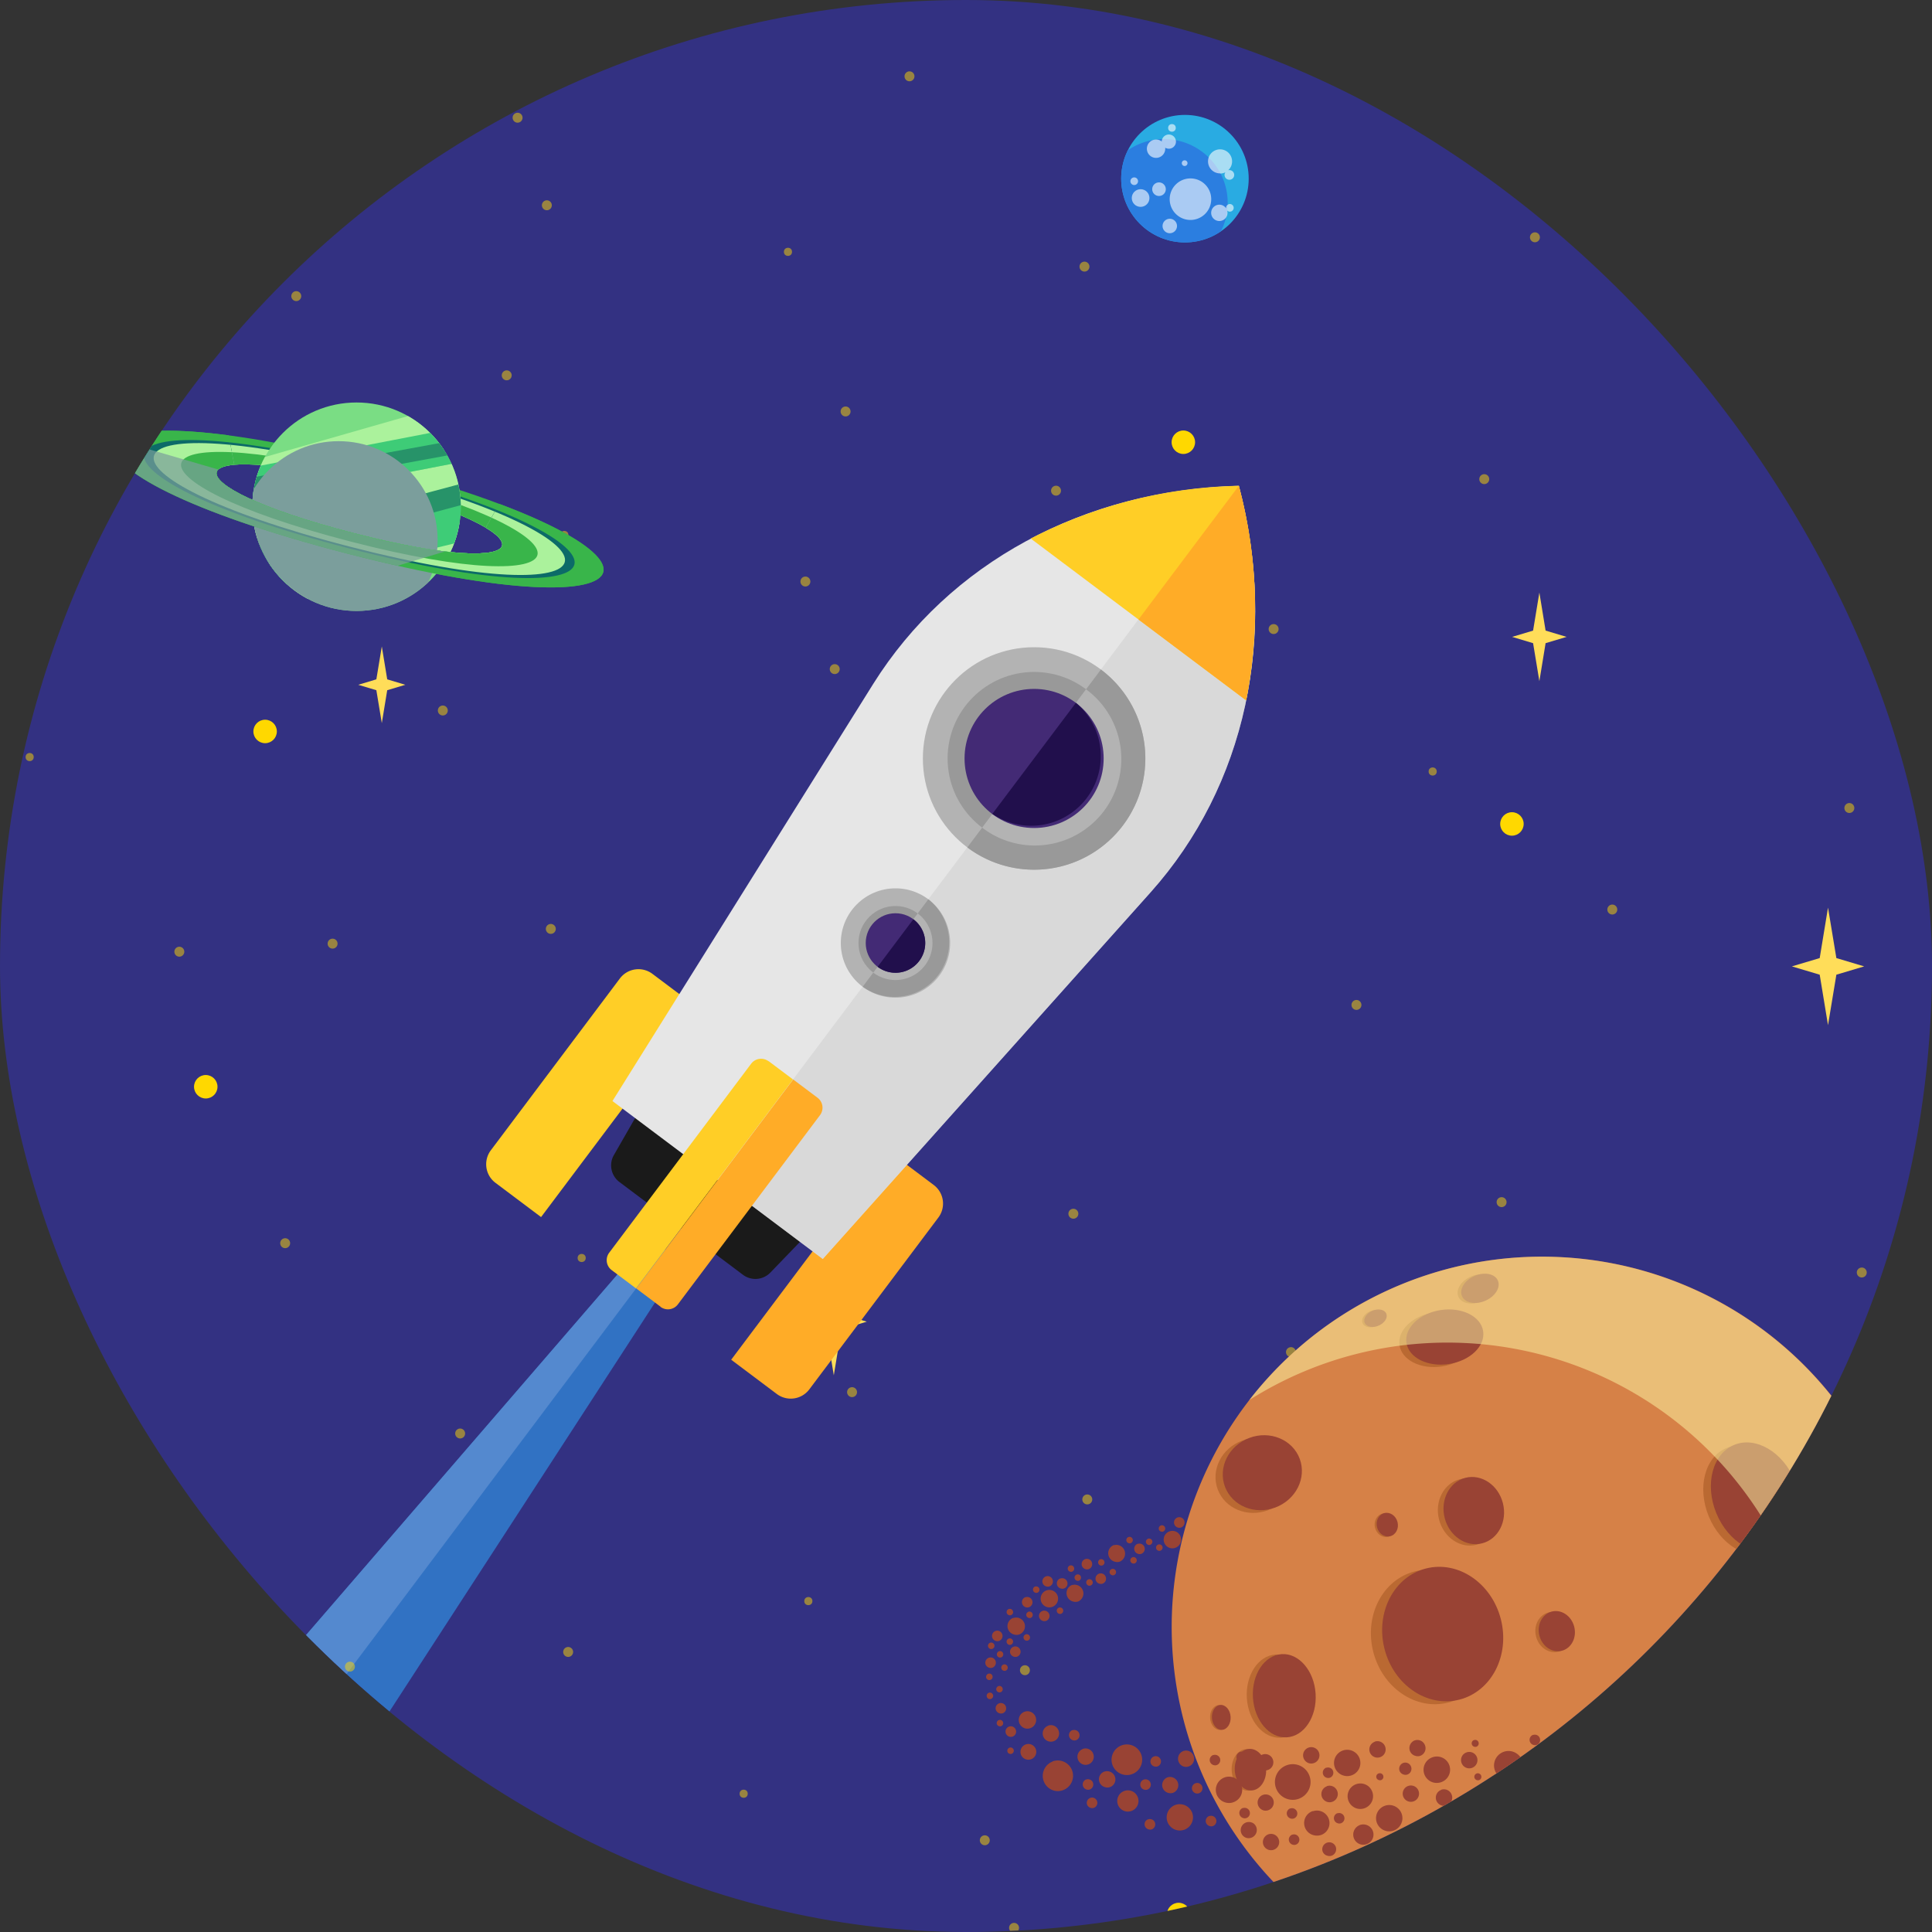 <?xml version="1.0" encoding="utf-8"?>
<svg xmlns="http://www.w3.org/2000/svg" xmlns:xlink="http://www.w3.org/1999/xlink" viewBox="0 0 400 400">
  <rect x="0" y="0" width="400" height="400" fill="#333333" stroke="none"/>
  <defs>
    <style>.cls-1{fill:none;}.cls-2{isolation:isolate;}.cls-3{fill:#333182;}.cls-4{clip-path:url(#clip-path);}.cls-5{opacity:0.62;}.cls-6{fill:#319aeb;}.cls-7{fill:#69beff;}.cls-8{clip-path:url(#clip-path-2);}.cls-9{fill:#ffd800;}.cls-10,.cls-25{opacity:0.5;}.cls-11{fill:#ffdd59;}.cls-12{fill:#d68147;}.cls-13{fill:#ba6932;}.cls-14{fill:#994334;}.cls-15{fill:#fffda9;opacity:0.49;mix-blend-mode:color-dodge;}.cls-16{clip-path:url(#clip-path-3);}.cls-17{fill:#29abe2;}.cls-18{fill:#2b7ee0;}.cls-19{opacity:0.6;}.cls-20{fill:#fff;}.cls-21{fill:#1a1a1a;}.cls-22{fill:#ffac27;}.cls-23{fill:#ffce26;}.cls-24{fill:#e6e6e6;}.cls-25{fill:#ccc;}.cls-26{fill:#b3b3b3;}.cls-27{fill:#999;}.cls-28{fill:#432a75;}.cls-29{fill:#210f4c;}.cls-30{fill:#39b54a;}.cls-31{fill:#0c6b68;}.cls-32{fill:#abf29c;}.cls-33{clip-path:url(#clip-path-4);}.cls-34{fill:#7add84;}.cls-35{fill:#3ecc77;}.cls-36{fill:#279369;}.cls-37,.cls-39{fill:#7b9e9c;mix-blend-mode:multiply;}.cls-38{clip-path:url(#clip-path-5);}.cls-39{opacity:0.7;}</style>
    <clipPath id="clip-path">
      <rect class="cls-1" width="400" height="400" rx="200" transform="translate(400 400) rotate(-180)"/>
    </clipPath>
    <clipPath id="clip-path-2">
      <rect class="cls-1" width="400" height="400"/>
    </clipPath>
    <clipPath id="clip-path-3">
      <circle class="cls-1" cx="245.33" cy="36.99" r="13.2"/>
    </clipPath>
    <clipPath id="clip-path-4">
      <circle class="cls-1" cx="73.82" cy="104.91" r="21.58"/>
    </clipPath>
    <clipPath id="clip-path-5">
      <path class="cls-1" d="M15.73,112.84c-1-1.17,0-33.36,0-33.36L32.83,68.72,45.44,80,49,98.85l50.1,12.91,9.27-16.08,25.88,12.14,3.39,23.74-9,12.86-39.2-4.63L48.49,122.72Z"/>
    </clipPath>
  </defs>
  <g class="cls-2">
    <g id="Calque_1" data-name="Calque 1">
      <rect class="cls-3" width="400" height="400" rx="200" transform="translate(400 400) rotate(-180)"/>
      <g class="cls-4">
        <g class="cls-5">
          <polygon class="cls-6" points="141.06 261.29 52.81 397.19 28.48 378.92 134.39 256.28 141.06 261.29"/>
          <polygon class="cls-7" points="40.63 388.04 137.7 258.77 134.39 256.28 28.48 378.92 40.63 388.04"/>
        </g>
        <g class="cls-8">
          <circle class="cls-9" cx="101.14" cy="397.89" r="2.43"/>
          <circle class="cls-9" cx="332.68" cy="291.05" r="2.43"/>
          <circle class="cls-9" cx="244.02" cy="396.38" r="2.43"/>
          <circle class="cls-9" cx="349.08" cy="397.66" r="2.43"/>
          <circle class="cls-9" cx="54.89" cy="151.44" r="2.43"/>
          <circle class="cls-9" cx="245" cy="91.56" r="2.43"/>
          <circle class="cls-9" cx="313.03" cy="170.59" r="2.43"/>
          <circle class="cls-9" cx="334.03" cy="20.52" r="2.43"/>
          <circle class="cls-9" cx="69.34" cy="25.38" r="2.43"/>
          <circle class="cls-9" cx="42.6" cy="225" r="2.43"/>
          <circle class="cls-9" cx="0.49" cy="65.59" r="2.43"/>
          <g class="cls-10">
            <circle class="cls-9" cx="317.79" cy="49.13" r="1.03"/>
            <circle class="cls-9" cx="273.84" cy="6.16" r="0.84"/>
            <circle class="cls-9" cx="188.3" cy="15.8" r="1.03"/>
            <circle class="cls-9" cx="113.22" cy="42.5" r="1.03"/>
            <circle class="cls-9" cx="224.53" cy="55.2" r="1.03"/>
            <circle class="cls-9" cx="163.14" cy="52.14" r="0.84"/>
            <circle class="cls-9" cx="107.16" cy="24.37" r="1.03"/>
            <circle class="cls-9" cx="58.46" cy="2.16" r="1.03"/>
            <circle class="cls-9" cx="104.91" cy="77.71" r="1.03"/>
            <circle class="cls-9" cx="16.29" cy="32.66" r="1.03"/>
            <circle class="cls-9" cx="61.34" cy="61.31" r="1.03"/>
            <circle class="cls-9" cx="-0.68" cy="374.37" r="1.03"/>
            <circle class="cls-9" cx="203.89" cy="381.01" r="1.03"/>
            <circle class="cls-9" cx="92.58" cy="368.3" r="1.03"/>
            <circle class="cls-9" cx="153.97" cy="371.37" r="0.84"/>
            <circle class="cls-9" cx="209.95" cy="399.14" r="1.03"/>
            <circle class="cls-9" cx="212.2" cy="345.8" r="1.03"/>
            <circle class="cls-9" cx="300.82" cy="390.85" r="1.03"/>
            <circle class="cls-9" cx="344.43" cy="359.8" r="1.03"/>
            <circle class="cls-9" cx="255.77" cy="362.2" r="1.03"/>
            <circle class="cls-9" cx="40.72" cy="346.74" r="1.03"/>
            <circle class="cls-9" cx="9.73" cy="306.44" r="0.84"/>
            <circle class="cls-9" cx="95.27" cy="296.79" r="1.03"/>
            <circle class="cls-9" cx="170.34" cy="270.09" r="1.03"/>
            <circle class="cls-9" cx="59.04" cy="257.39" r="1.03"/>
            <circle class="cls-9" cx="72.45" cy="345.06" r="1.03"/>
            <circle class="cls-9" cx="120.43" cy="260.45" r="0.84"/>
            <circle class="cls-9" cx="176.41" cy="288.23" r="1.03"/>
            <circle class="cls-9" cx="117.63" cy="342.02" r="1.03"/>
            <circle class="cls-9" cx="225.11" cy="310.44" r="1.03"/>
            <circle class="cls-9" cx="178.66" cy="234.89" r="1.03"/>
            <circle class="cls-9" cx="167.36" cy="331.49" r="0.84"/>
            <circle class="cls-9" cx="267.28" cy="279.94" r="1.03"/>
            <circle class="cls-9" cx="284.43" cy="357.75" r="1.03"/>
            <circle class="cls-9" cx="310.89" cy="248.89" r="1.03"/>
            <circle class="cls-9" cx="222.23" cy="251.29" r="1.03"/>
            <circle class="cls-9" cx="300.21" cy="309.43" r="0.84"/>
            <circle class="cls-9" cx="37.13" cy="197.04" r="1.03"/>
            <circle class="cls-9" cx="6.14" cy="156.74" r="0.84"/>
            <circle class="cls-9" cx="91.68" cy="147.1" r="1.03"/>
            <circle class="cls-9" cx="166.75" cy="120.4" r="1.03"/>
            <circle class="cls-9" cx="55.45" cy="107.7" r="1.03"/>
            <circle class="cls-9" cx="68.86" cy="195.37" r="1.03"/>
            <circle class="cls-9" cx="116.84" cy="110.76" r="0.84"/>
            <circle class="cls-9" cx="172.82" cy="138.53" r="1.03"/>
            <circle class="cls-9" cx="114.04" cy="192.32" r="1.03"/>
            <circle class="cls-9" cx="221.52" cy="160.75" r="1.03"/>
            <circle class="cls-9" cx="175.07" cy="85.19" r="1.03"/>
            <circle class="cls-9" cx="163.77" cy="181.8" r="0.84"/>
            <circle class="cls-9" cx="263.69" cy="130.24" r="1.03"/>
            <circle class="cls-9" cx="280.84" cy="208.06" r="1.03"/>
            <circle class="cls-9" cx="307.3" cy="99.2" r="1.03"/>
            <circle class="cls-9" cx="218.64" cy="101.59" r="1.03"/>
            <circle class="cls-9" cx="296.62" cy="159.73" r="0.84"/>
            <circle class="cls-9" cx="392.36" cy="63.7" r="1.03"/>
            <circle class="cls-9" cx="386.48" cy="316.98" r="1.03"/>
            <circle class="cls-9" cx="385.46" cy="263.46" r="1.03"/>
            <circle class="cls-9" cx="337.4" cy="338.01" r="1.03"/>
            <circle class="cls-9" cx="382.89" cy="167.29" r="1.03"/>
            <circle class="cls-9" cx="381.87" cy="113.77" r="1.03"/>
            <circle class="cls-9" cx="333.81" cy="188.31" r="1.03"/>
          </g>
          <polygon class="cls-11" points="320 130.56 318.71 122.68 317.41 130.56 313.07 131.86 317.41 133.16 318.71 141.03 320 133.16 324.35 131.86 320 130.56"/>
          <polygon class="cls-11" points="174.2 272.07 172.63 262.53 171.06 272.07 165.8 273.64 171.06 275.21 172.63 284.74 174.2 275.21 179.46 273.64 174.2 272.07"/>
          <polygon class="cls-11" points="380.2 198.36 378.47 187.91 376.75 198.36 370.99 200.08 376.75 201.8 378.47 212.25 380.2 201.8 385.96 200.08 380.2 198.36"/>
          <polygon class="cls-11" points="201.15 148.06 200.33 143.12 199.52 148.06 196.79 148.88 199.52 149.69 200.33 154.64 201.15 149.69 203.88 148.88 201.15 148.06"/>
          <polygon class="cls-11" points="338.82 281.86 337.82 275.76 336.81 281.86 333.45 282.87 336.81 283.87 337.82 289.97 338.82 283.87 342.19 282.87 338.82 281.86"/>
          <polygon class="cls-11" points="80.17 140.65 79.05 133.84 77.92 140.65 74.17 141.78 77.92 142.9 79.05 149.71 80.17 142.9 83.92 141.78 80.17 140.65"/>
          <path class="cls-12" d="M322.89,260.26a76.67,76.67,0,1,0,72.95,80.21A76.59,76.59,0,0,0,322.89,260.26Z"/>
          <ellipse class="cls-13" cx="264.63" cy="351.17" rx="6.5" ry="8.63" transform="translate(-21.35 17.15) rotate(-3.57)"/>
          <ellipse class="cls-14" cx="265.89" cy="351.09" rx="6.5" ry="8.63" transform="translate(-21.34 17.23) rotate(-3.57)"/>
          <ellipse class="cls-13" cx="259.85" cy="305.48" rx="8.26" ry="7.69" transform="translate(-90.66 110.58) rotate(-20.54)"/>
          <ellipse class="cls-14" cx="261.35" cy="304.92" rx="8.26" ry="7.69" transform="translate(-90.37 111.07) rotate(-20.54)"/>
          <ellipse class="cls-13" cx="258.25" cy="366.44" rx="3.25" ry="4.31" transform="translate(-22.31 16.79) rotate(-3.57)"/>
          <ellipse class="cls-14" cx="258.88" cy="366.4" rx="3.25" ry="4.31" transform="translate(-22.3 16.82) rotate(-3.57)"/>
          <ellipse class="cls-13" cx="252.46" cy="355.6" rx="1.94" ry="2.58" transform="translate(-21.64 16.4) rotate(-3.57)"/>
          <ellipse class="cls-14" cx="252.84" cy="355.57" rx="1.94" ry="2.58" transform="translate(-21.64 16.43) rotate(-3.57)"/>
          <ellipse class="cls-13" cx="296.37" cy="338.91" rx="12.43" ry="14.01" transform="translate(-74.58 83.78) rotate(-14.31)"/>
          <ellipse class="cls-14" cx="298.7" cy="338.31" rx="12.43" ry="14.01" transform="translate(-74.36 84.33) rotate(-14.31)"/>
          <ellipse class="cls-13" cx="303.97" cy="313.04" rx="6.22" ry="7" transform="translate(-67.95 84.85) rotate(-14.31)"/>
          <ellipse class="cls-14" cx="305.14" cy="312.74" rx="6.22" ry="7" transform="translate(-67.84 85.13) rotate(-14.31)"/>
          <ellipse class="cls-13" cx="321.63" cy="337.89" rx="3.72" ry="4.19" transform="translate(-73.54 89.99) rotate(-14.31)"/>
          <ellipse class="cls-14" cx="322.32" cy="337.71" rx="3.72" ry="4.19" transform="translate(-73.47 90.15) rotate(-14.31)"/>
          <ellipse class="cls-13" cx="286.81" cy="315.77" rx="2.19" ry="2.47" transform="translate(-69.15 80.69) rotate(-14.31)"/>
          <ellipse class="cls-14" cx="287.22" cy="315.66" rx="2.19" ry="2.47" transform="translate(-69.11 80.79) rotate(-14.31)"/>
          <ellipse class="cls-13" cx="297.69" cy="277.32" rx="8.03" ry="5.65" transform="translate(-38.16 47.69) rotate(-8.61)"/>
          <ellipse class="cls-14" cx="299.13" cy="276.82" rx="8.03" ry="5.65" transform="translate(-38.07 47.9) rotate(-8.61)"/>
          <ellipse class="cls-13" cx="305.66" cy="266.84" rx="4.05" ry="2.8" transform="translate(-80.88 143.49) rotate(-23.42)"/>
          <ellipse class="cls-14" cx="306.41" cy="266.73" rx="4.05" ry="2.8" transform="translate(-80.78 143.77) rotate(-23.42)"/>
          <ellipse class="cls-13" cx="284.34" cy="272.98" rx="2.43" ry="1.67" transform="translate(-85.08 135.52) rotate(-23.42)"/>
          <ellipse class="cls-14" cx="284.79" cy="272.91" rx="2.43" ry="1.67" transform="translate(-85.02 135.69) rotate(-23.42)"/>
          <ellipse class="cls-13" cx="361.91" cy="310.64" rx="8.8" ry="11.69" transform="translate(-91.06 161.31) rotate(-22.4)"/>
          <ellipse class="cls-14" cx="363.48" cy="309.99" rx="8.8" ry="11.69" transform="translate(-90.69 161.87) rotate(-22.4)"/>
          <ellipse class="cls-13" cx="381.8" cy="318.62" rx="4.4" ry="5.85" transform="translate(-92.6 169.5) rotate(-22.4)"/>
          <ellipse class="cls-14" cx="382.59" cy="318.3" rx="4.4" ry="5.85" transform="translate(-92.41 169.77) rotate(-22.4)"/>
          <ellipse class="cls-13" cx="378.01" cy="301.78" rx="2.63" ry="3.5" transform="translate(-86.47 166.78) rotate(-22.4)"/>
          <ellipse class="cls-14" cx="378.48" cy="301.58" rx="2.63" ry="3.5" transform="translate(-86.36 166.95) rotate(-22.4)"/>
          <ellipse class="cls-13" cx="319.33" cy="403.55" rx="7.33" ry="9.73" transform="translate(-179.24 531.04) rotate(-65.99)"/>
          <ellipse class="cls-14" cx="319.91" cy="402.25" rx="7.33" ry="9.73" transform="translate(-177.71 530.8) rotate(-65.99)"/>
          <ellipse class="cls-13" cx="317.58" cy="386.58" rx="3.66" ry="4.86" transform="translate(-164.77 519.38) rotate(-65.99)"/>
          <ellipse class="cls-14" cx="317.87" cy="385.93" rx="3.66" ry="4.86" transform="translate(-164.01 519.26) rotate(-65.99)"/>
          <ellipse class="cls-13" cx="326.97" cy="388.37" rx="2.19" ry="2.91" transform="translate(-160.84 529.01) rotate(-65.99)"/>
          <ellipse class="cls-14" cx="327.14" cy="387.98" rx="2.19" ry="2.91" transform="translate(-160.38 528.94) rotate(-65.99)"/>
          <path class="cls-15" d="M395.84,340.47a76.68,76.68,0,0,0-137.18-50.61A76.68,76.68,0,0,1,360.29,401.61,76.59,76.59,0,0,0,395.84,340.47Z"/>
          <path class="cls-13" d="M398.89,349.9a2.73,2.73,0,0,0-.26,5.45,2.69,2.69,0,0,0,1.59-.42,2.73,2.73,0,0,0-1.33-5Z"/>
          <path class="cls-13" d="M387.51,347.45a2.75,2.75,0,0,0-2.29,1.06,2.65,2.65,0,0,0-.56,1.54,2.72,2.72,0,1,0,2.85-2.6Z"/>
          <path class="cls-13" d="M394.09,339.69a1.7,1.7,0,0,0-1.42.66,1.69,1.69,0,0,0,1.26,2.73,1.64,1.64,0,0,0,1-.26,1.7,1.7,0,0,0-.82-3.13Z"/>
          <path class="cls-13" d="M395.39,294.75a1.82,1.82,0,0,0-1.89,1.72,1.82,1.82,0,0,0,1.72,1.89,1.78,1.78,0,0,0,1-.28,1.81,1.81,0,0,0-.88-3.33Z"/>
          <path class="cls-13" d="M382.24,360.71a1.7,1.7,0,0,0-1.77,1.62,1.7,1.7,0,0,0,1.61,1.77,1.65,1.65,0,0,0,1-.26,1.7,1.7,0,0,0-.83-3.13Z"/>
          <path class="cls-13" d="M398.84,344a1.69,1.69,0,0,0-1.42.65,1.63,1.63,0,0,0-.35,1,1.7,1.7,0,0,0,2.6,1.51,1.66,1.66,0,0,0,.78-1.35A1.68,1.68,0,0,0,398.84,344Z"/>
          <path class="cls-13" d="M378.46,357.73a1.72,1.72,0,0,0-1.78,1.61,1.7,1.7,0,1,0,1.78-1.61Z"/>
          <path class="cls-13" d="M386,357.62a1.68,1.68,0,0,0-1.42.66,1.65,1.65,0,0,0-.36,1,1.71,1.71,0,0,0,1.62,1.78,1.64,1.64,0,0,0,1-.26,1.7,1.7,0,0,0-.82-3.13Z"/>
          <path class="cls-13" d="M378.62,345.17a1.73,1.73,0,0,0-1.42.66,1.65,1.65,0,0,0-.35,1,1.69,1.69,0,1,0,1.77-1.62Z"/>
          <path class="cls-13" d="M381,353.19a1.67,1.67,0,0,0-1.42.65,1.71,1.71,0,0,0-.36,1,1.69,1.69,0,0,0,1.62,1.77,1.64,1.64,0,0,0,1-.26,1.69,1.69,0,0,0-.82-3.12Z"/>
          <path class="cls-13" d="M392.85,354.19a1.08,1.08,0,0,0-.91.42,1,1,0,0,0-.23.62,1.1,1.1,0,0,0,1,1.15,1.18,1.18,0,0,0,.64-.17,1.13,1.13,0,0,0,.51-.88A1.1,1.1,0,0,0,392.85,354.19Z"/>
          <path class="cls-13" d="M382.91,343.31a1.09,1.09,0,0,0-.92.42,1,1,0,0,0-.23.62,1.1,1.1,0,0,0,1,1.15,1.1,1.1,0,0,0,1.15-1.05A1.09,1.09,0,0,0,382.91,343.31Z"/>
          <path class="cls-13" d="M400.22,339a1.14,1.14,0,0,0-.92.43,1.1,1.1,0,0,0,.82,1.76,1.09,1.09,0,0,0,.64-.16,1.13,1.13,0,0,0,.51-.88A1.11,1.11,0,0,0,400.22,339Z"/>
          <path class="cls-13" d="M392.2,346.14a1.13,1.13,0,0,0-.92.43,1.09,1.09,0,0,0,.82,1.76,1,1,0,0,0,.63-.16,1.07,1.07,0,0,0,.51-.88A1.1,1.1,0,0,0,392.2,346.14Z"/>
          <path class="cls-13" d="M388.4,342.31a1.11,1.11,0,0,0-.92.43,1.1,1.1,0,0,0,.82,1.76,1.1,1.1,0,1,0,.1-2.19Z"/>
          <path class="cls-13" d="M382.14,349.1a1.09,1.09,0,0,0-.92.42,1.23,1.23,0,0,0-.23.62,1.1,1.1,0,0,0,1.69,1,1.06,1.06,0,0,0,.5-.87A1.09,1.09,0,0,0,382.14,349.1Z"/>
          <path class="cls-13" d="M400.07,299.49a1.1,1.1,0,0,0-.92.43,1.09,1.09,0,0,0,.81,1.76,1.06,1.06,0,0,0,.64-.17,1.09,1.09,0,0,0-.53-2Z"/>
          <path class="cls-13" d="M390.62,295.93a1.09,1.09,0,0,0-.92.42,1,1,0,0,0-.23.62,1.1,1.1,0,0,0,1,1.15,1.1,1.1,0,0,0,1.15-1.05A1.09,1.09,0,0,0,390.62,295.93Z"/>
          <path class="cls-13" d="M399,296.72a.67.67,0,0,0-.56.26.73.73,0,0,0-.14.38.66.66,0,0,0,.64.7.65.65,0,0,0,.39-.1.66.66,0,0,0,.31-.54A.67.67,0,0,0,399,296.72Z"/>
          <path class="cls-13" d="M392.46,298.26a.66.66,0,0,0-.56.26.59.59,0,0,0-.14.38.68.68,0,0,0,.64.71.74.74,0,0,0,.39-.11.66.66,0,0,0,.31-.54A.67.67,0,0,0,392.46,298.26Z"/>
          <path class="cls-13" d="M388.26,295.52a.7.7,0,0,0-.57.26.73.73,0,0,0-.14.38.67.67,0,0,0,.64.71.63.63,0,0,0,.39-.1.68.68,0,0,0-.32-1.25Z"/>
          <path class="cls-13" d="M384.91,293.67a.7.7,0,0,0-.57.26.73.73,0,0,0-.14.38.68.68,0,0,0,.64.71.62.62,0,0,0,.4-.11.64.64,0,0,0,.31-.53A.68.68,0,0,0,384.91,293.67Z"/>
          <path class="cls-13" d="M386.59,297.29a.7.7,0,0,0-.57.26.74.74,0,0,0-.14.39.67.67,0,0,0,.64.7.68.68,0,0,0,.4-.1.7.7,0,0,0,.31-.54A.68.68,0,0,0,386.59,297.29Z"/>
          <path class="cls-13" d="M392,294a.68.68,0,0,0-.57.26.73.73,0,0,0-.14.38.69.69,0,0,0,.64.71.77.77,0,0,0,.4-.11.66.66,0,0,0,.31-.53A.67.67,0,0,0,392,294Z"/>
          <path class="cls-13" d="M397.27,299.33a.7.7,0,0,0-.56.26.74.74,0,0,0-.14.39.67.67,0,0,0,.64.7.65.65,0,0,0,.39-.1.68.68,0,0,0-.33-1.25Z"/>
          <path class="cls-14" d="M232.24,361.35a3.19,3.19,0,0,1,2.9.4,3.17,3.17,0,1,1-2.9-.4Z"/>
          <path class="cls-14" d="M243.35,373.69a2.76,2.76,0,0,1,3.49,1.65,2.74,2.74,0,0,1-1.65,3.49,2.79,2.79,0,0,1-1.64.06,2.73,2.73,0,0,1-.2-5.2Z"/>
          <path class="cls-14" d="M253.53,368a2.7,2.7,0,0,1,2.49.34,2.68,2.68,0,0,1,1,1.31,2.71,2.71,0,0,1-1.65,3.48,2.64,2.64,0,0,1-1.64.06,2.72,2.72,0,0,1-.19-5.19Z"/>
          <path class="cls-14" d="M286.71,373.87a2.73,2.73,0,0,1,2.49.34,2.69,2.69,0,0,1,1,1.31,2.73,2.73,0,0,1-1.65,3.48,2.67,2.67,0,0,1-1.65.06,2.72,2.72,0,0,1-.19-5.19Z"/>
          <path class="cls-14" d="M278,362.43a2.73,2.73,0,0,1,2.49.34,2.68,2.68,0,0,1,1,1.31,2.71,2.71,0,0,1-1.65,3.48,2.64,2.64,0,0,1-1.64.06,2.72,2.72,0,0,1-.19-5.19Z"/>
          <path class="cls-14" d="M271.81,375a2.6,2.6,0,0,1,1.74,4.9,2.69,2.69,0,0,1-1.56.06,2.6,2.6,0,0,1-.18-5Z"/>
          <path class="cls-14" d="M281.54,377.85a2.12,2.12,0,0,1,1.93.26,2.08,2.08,0,0,1,.77,1,2.1,2.1,0,0,1-1.28,2.7,2.05,2.05,0,0,1-1.27.05,2.11,2.11,0,0,1-.15-4Z"/>
          <path class="cls-14" d="M296.54,363.84a2.73,2.73,0,1,1,1.84,5.14,2.82,2.82,0,0,1-1.65.06,2.73,2.73,0,0,1-.19-5.2Z"/>
          <path class="cls-14" d="M327.68,363.11a2.73,2.73,0,0,1,1.83,5.14,2.79,2.79,0,0,1-1.64.06,2.73,2.73,0,0,1-.19-5.2Z"/>
          <path class="cls-14" d="M352.68,352.21a2.72,2.72,0,1,1,1.83,5.13,2.63,2.63,0,0,1-1.64.06,2.72,2.72,0,0,1-.19-5.19Z"/>
          <path class="cls-14" d="M359.81,362.28a2.73,2.73,0,0,1,2.49.34,2.68,2.68,0,0,1,1,1.31,2.71,2.71,0,0,1-1.65,3.48,2.64,2.64,0,0,1-1.64.06,2.69,2.69,0,0,1-1.84-1.71A2.72,2.72,0,0,1,359.81,362.28Z"/>
          <path class="cls-14" d="M348.49,370.07a2.74,2.74,0,0,1,3.49,1.65,2.74,2.74,0,0,1-1.65,3.48,2.67,2.67,0,0,1-1.65.06,2.72,2.72,0,0,1-.19-5.19Z"/>
          <path class="cls-14" d="M280.76,369.4a2.65,2.65,0,0,1,2.42.33,2.65,2.65,0,0,1-2.23,4.71,2.69,2.69,0,0,1-1.79-1.66A2.65,2.65,0,0,1,280.76,369.4Z"/>
          <path class="cls-14" d="M318.54,372.78a3.06,3.06,0,1,1,2.06,5.77,3,3,0,0,1-1.84.06,3.06,3.06,0,0,1-.22-5.83Z"/>
          <path class="cls-14" d="M342.27,355.16a3.27,3.27,0,0,1,3,.41,3.31,3.31,0,0,1,1.19,1.57,3.26,3.26,0,1,1-4.17-2Z"/>
          <path class="cls-14" d="M371.34,362.25a2.53,2.53,0,0,1,2.3.32,2.56,2.56,0,0,1,.92,1.21,2.52,2.52,0,0,1-3,3.27,2.49,2.49,0,0,1-1.7-1.58A2.52,2.52,0,0,1,371.34,362.25Z"/>
          <path class="cls-14" d="M304.15,371.05a3.15,3.15,0,0,1,2.88.39,3.21,3.21,0,0,1,1.15,1.52,3.15,3.15,0,0,1-1.91,4,3.09,3.09,0,0,1-1.9.07,3.15,3.15,0,0,1-.22-6Z"/>
          <path class="cls-14" d="M266.41,365.47a3.68,3.68,0,0,1,3.37.46,3.62,3.62,0,0,1,1.34,1.77,3.69,3.69,0,1,1-4.71-2.23Z"/>
          <path class="cls-14" d="M311.31,362.7a3,3,0,0,1,2.75.38,2.93,2.93,0,0,1,1.09,1.44,3,3,0,1,1-3.84-1.82Z"/>
          <path class="cls-14" d="M339.74,366.44a3.68,3.68,0,0,1,3.37.46,3.62,3.62,0,0,1,1.34,1.77,3.68,3.68,0,1,1-4.71-2.23Z"/>
          <path class="cls-14" d="M365,351.43a2.72,2.72,0,0,1,2.48.34,2.63,2.63,0,0,1,1,1.3,2.71,2.71,0,0,1-1.64,3.47,2.72,2.72,0,0,1-3.47-1.64A2.72,2.72,0,0,1,365,351.43Z"/>
          <path class="cls-14" d="M245,362.53a1.69,1.69,0,1,1,.12,3.23A1.67,1.67,0,0,1,244,364.7,1.7,1.7,0,0,1,245,362.53Z"/>
          <path class="cls-14" d="M232.77,370.8a2.2,2.2,0,1,1-1.33,2.81A2.2,2.2,0,0,1,232.77,370.8Z"/>
          <path class="cls-14" d="M224.18,362.09a1.7,1.7,0,0,1,1.55.22,1.63,1.63,0,0,1,.62.81,1.69,1.69,0,1,1-2.17-1Z"/>
          <path class="cls-14" d="M217,357.27a1.7,1.7,0,0,1,1.55.21,1.66,1.66,0,0,1,.62.82,1.7,1.7,0,1,1-2.17-1Z"/>
          <path class="cls-14" d="M212.11,354.4a1.81,1.81,0,0,1,1.65.22,1.86,1.86,0,0,1,.66.87,1.81,1.81,0,0,1-2.18,2.35,1.81,1.81,0,0,1-.13-3.44Z"/>
          <path class="cls-14" d="M216.65,329.28a1.81,1.81,0,0,1,1.65.23,1.76,1.76,0,0,1,.66.87,1.8,1.8,0,0,1-3.4,1.21A1.81,1.81,0,0,1,216.65,329.28Z"/>
          <path class="cls-14" d="M222,328.17a1.81,1.81,0,0,1,1.22,3.4,1.85,1.85,0,0,1-1.09,0,1.81,1.81,0,0,1-.13-3.44Z"/>
          <path class="cls-14" d="M209.8,335a1.79,1.79,0,0,1,1.64.23,1.73,1.73,0,0,1,.66.86,1.8,1.8,0,0,1-1.09,2.31,1.77,1.77,0,0,1-1.09,0,1.8,1.8,0,0,1-.12-3.44Z"/>
          <path class="cls-14" d="M230.63,319.92a1.81,1.81,0,0,1,1.22,3.4,1.85,1.85,0,0,1-1.09,0,1.81,1.81,0,0,1-.13-3.44Z"/>
          <path class="cls-14" d="M242.13,317.06a1.79,1.79,0,0,1,1.65.22,1.84,1.84,0,0,1,.65.87,1.8,1.8,0,0,1-1.09,2.31,1.8,1.8,0,0,1-2.31-1.1A1.8,1.8,0,0,1,242.13,317.06Z"/>
          <path class="cls-14" d="M228.64,366.8a1.73,1.73,0,0,1,1.55.21,1.69,1.69,0,0,1-.41,3,1.62,1.62,0,0,1-1,0,1.69,1.69,0,0,1-.12-3.23Z"/>
          <path class="cls-14" d="M262.57,379.79a1.69,1.69,0,1,1-1,2.17A1.7,1.7,0,0,1,262.57,379.79Z"/>
          <path class="cls-14" d="M241.68,368a1.72,1.72,0,0,1,1.55.21,1.7,1.7,0,0,1,.62.82,1.68,1.68,0,0,1-1,2.16,1.7,1.7,0,0,1-1,0,1.68,1.68,0,0,1-1.14-1.06A1.7,1.7,0,0,1,241.68,368Z"/>
          <path class="cls-14" d="M258,377.32a1.73,1.73,0,0,1,1.55.21,1.7,1.7,0,0,1-1.43,3,1.67,1.67,0,0,1-1.15-1.06A1.69,1.69,0,0,1,258,377.32Z"/>
          <path class="cls-14" d="M261.37,363.27a1.68,1.68,0,0,1,2.16,1,1.69,1.69,0,1,1-2.16-1Z"/>
          <path class="cls-14" d="M261.46,371.62a1.68,1.68,0,0,1,2.16,1,1.69,1.69,0,0,1-2,2.21,1.73,1.73,0,0,1-1.15-1.07A1.69,1.69,0,0,1,261.46,371.62Z"/>
          <path class="cls-14" d="M284.61,360.59a1.69,1.69,0,0,1,1.55.21,1.66,1.66,0,0,1,.62.82,1.69,1.69,0,1,1-2.17-1Z"/>
          <path class="cls-14" d="M270.91,361.83a1.66,1.66,0,0,1,1.55.21,1.63,1.63,0,0,1,.62.81,1.7,1.7,0,0,1-2.05,2.21,1.71,1.71,0,0,1-1.14-1.07A1.68,1.68,0,0,1,270.91,361.83Z"/>
          <path class="cls-14" d="M274.7,369.81a1.7,1.7,0,0,1,1.55.21,1.78,1.78,0,0,1,.62.82,1.7,1.7,0,1,1-2.17-1Z"/>
          <path class="cls-14" d="M291.53,369.77a1.68,1.68,0,0,1,2.16,1,1.69,1.69,0,1,1-2.16-1Z"/>
          <path class="cls-14" d="M292.91,378.66a1.7,1.7,0,0,1,1.55.21,1.75,1.75,0,0,1,.62.81,1.7,1.7,0,0,1-2.05,2.21,1.73,1.73,0,0,1-1.15-1.07A1.69,1.69,0,0,1,292.91,378.66Z"/>
          <path class="cls-14" d="M298.39,370.55a1.7,1.7,0,0,1,1.55.22,1.75,1.75,0,0,1,.62.81,1.7,1.7,0,1,1-2.17-1Z"/>
          <path class="cls-14" d="M303.62,362.82a1.66,1.66,0,0,1,1.55.21,1.63,1.63,0,0,1,.62.81A1.69,1.69,0,1,1,302.6,365,1.68,1.68,0,0,1,303.62,362.82Z"/>
          <path class="cls-14" d="M292.88,360.34a1.73,1.73,0,0,1,1.55.21,1.75,1.75,0,0,1,.61.82,1.68,1.68,0,0,1-1,2.16,1.63,1.63,0,0,1-1,0,1.67,1.67,0,0,1-1.15-1.06A1.71,1.71,0,0,1,292.88,360.34Z"/>
          <path class="cls-14" d="M290.52,365a1.3,1.3,0,0,1,1.17.16,1.32,1.32,0,0,1,.46.62,1.26,1.26,0,0,1-.77,1.62,1.2,1.2,0,0,1-.77,0,1.27,1.27,0,0,1-.86-.8A1.29,1.29,0,0,1,290.52,365Z"/>
          <path class="cls-14" d="M318.72,367.37a1.7,1.7,0,0,1,1.55.22,1.75,1.75,0,0,1,.62.81,1.7,1.7,0,1,1-2.17-1Z"/>
          <path class="cls-14" d="M322.36,359.67a1.66,1.66,0,0,1,1.55.21,1.63,1.63,0,0,1,.62.81,1.69,1.69,0,1,1-3.19,1.14A1.68,1.68,0,0,1,322.36,359.67Z"/>
          <path class="cls-14" d="M334.37,362.7a1.7,1.7,0,0,1,1.55.22,1.63,1.63,0,0,1,.62.81,1.69,1.69,0,0,1-2.05,2.2,1.68,1.68,0,0,1-1.14-1.06A1.7,1.7,0,0,1,334.37,362.7Z"/>
          <path class="cls-14" d="M335.13,373.44a1.66,1.66,0,0,1,1.55.21,1.63,1.63,0,0,1,.62.81,1.7,1.7,0,0,1-2.05,2.21,1.71,1.71,0,0,1-1.14-1.07A1.68,1.68,0,0,1,335.13,373.44Z"/>
          <path class="cls-14" d="M312.67,375.7a1.7,1.7,0,0,1,1.55.22,1.67,1.67,0,0,1,.61.81,1.68,1.68,0,0,1-2,2.2,1.67,1.67,0,0,1-1.15-1.06A1.7,1.7,0,0,1,312.67,375.7Z"/>
          <path class="cls-14" d="M328.84,372.67a1.67,1.67,0,0,1,1.55.21,1.75,1.75,0,0,1,.62.81A1.7,1.7,0,0,1,329,375.9a1.75,1.75,0,0,1-1.15-1.07A1.69,1.69,0,0,1,328.84,372.67Z"/>
          <path class="cls-14" d="M334.91,355.71a1.67,1.67,0,0,1,1.55.21,1.7,1.7,0,0,1-1.43,3,1.73,1.73,0,0,1-1.15-1.07A1.69,1.69,0,0,1,334.91,355.71Z"/>
          <path class="cls-14" d="M359.36,356.22a1.69,1.69,0,1,1,.12,3.23,1.67,1.67,0,0,1-1.15-1.06A1.7,1.7,0,0,1,359.36,356.22Z"/>
          <path class="cls-14" d="M357.75,368a1.7,1.7,0,0,1,1.55.21,1.78,1.78,0,0,1,.62.82,1.7,1.7,0,1,1-2.17-1Z"/>
          <path class="cls-14" d="M365.11,360.41a1.67,1.67,0,0,1,1.54.21,1.66,1.66,0,0,1,.62.82,1.68,1.68,0,0,1-1,2.16,1.73,1.73,0,0,1-1,0,1.69,1.69,0,0,1-.11-3.23Z"/>
          <path class="cls-14" d="M373.37,346.43a1.69,1.69,0,0,1,1.55.21,1.66,1.66,0,0,1,.62.82,1.7,1.7,0,0,1-2.05,2.2,1.7,1.7,0,0,1-.12-3.23Z"/>
          <path class="cls-14" d="M372.46,354.06a1.72,1.72,0,0,1,1.55.21,1.7,1.7,0,0,1-1.43,3,1.68,1.68,0,0,1-1.14-1.06A1.7,1.7,0,0,1,372.46,354.06Z"/>
          <path class="cls-14" d="M250.38,376a1.1,1.1,0,0,1,1,.14,1.12,1.12,0,0,1,.4.53,1.1,1.1,0,0,1-.67,1.4,1.07,1.07,0,0,1-.66,0,1.09,1.09,0,0,1-.07-2.09Z"/>
          <path class="cls-14" d="M256.72,362.73a1.1,1.1,0,0,1,1,.14,1,1,0,0,1,.39.52,1.09,1.09,0,0,1-.66,1.4,1.15,1.15,0,0,1-.66,0,1.13,1.13,0,0,1-.74-.69A1.09,1.09,0,0,1,256.72,362.73Z"/>
          <path class="cls-14" d="M237.72,376.68a1.1,1.1,0,0,1,1,.14,1.12,1.12,0,0,1,.4.53,1.1,1.1,0,0,1-.66,1.4,1.07,1.07,0,0,1-.66,0,1.09,1.09,0,0,1-.08-2.09Z"/>
          <path class="cls-14" d="M225.73,372.24a1.07,1.07,0,0,1,1,.13,1.12,1.12,0,0,1,.4.53,1.1,1.1,0,0,1-.67,1.4,1.15,1.15,0,0,1-.66,0,1.13,1.13,0,0,1-.74-.69A1.1,1.1,0,0,1,225.73,372.24Z"/>
          <path class="cls-14" d="M236.8,368.45a1.1,1.1,0,0,1,1,.14,1.06,1.06,0,0,1,.4.53,1.09,1.09,0,0,1-.66,1.4,1.07,1.07,0,0,1-.66,0,1.09,1.09,0,0,1-.74-.69A1.1,1.1,0,0,1,236.8,368.45Z"/>
          <path class="cls-14" d="M238.91,363.66a1.1,1.1,0,0,1,1,.13,1.12,1.12,0,0,1,.4.53,1.1,1.1,0,0,1-.67,1.4,1.15,1.15,0,0,1-.66,0,1.13,1.13,0,0,1-.74-.69A1.1,1.1,0,0,1,238.91,363.66Z"/>
          <path class="cls-14" d="M247.5,369.21a1.07,1.07,0,0,1,1,.13,1.12,1.12,0,0,1,.4.53,1.09,1.09,0,0,1-.66,1.4,1.11,1.11,0,0,1-1.4-.66A1.09,1.09,0,0,1,247.5,369.21Z"/>
          <path class="cls-14" d="M251.18,363.38a1.07,1.07,0,0,1,1,.14,1,1,0,0,1,.4.52,1.1,1.1,0,0,1-.67,1.4,1.07,1.07,0,0,1-.66,0,1.1,1.1,0,0,1-.07-2.09Z"/>
          <path class="cls-14" d="M259.14,368.05a1.1,1.1,0,0,1,1,.14,1.09,1.09,0,0,1-.27,1.92,1.07,1.07,0,0,1-.66,0,1.1,1.1,0,0,1-.08-2.09Z"/>
          <path class="cls-14" d="M267.13,374.43a1.1,1.1,0,0,1,1,.14,1.12,1.12,0,0,1,.4.53,1.09,1.09,0,0,1-.66,1.4,1.07,1.07,0,0,1-.66,0,1.1,1.1,0,0,1-.08-2.09Z"/>
          <path class="cls-14" d="M257.32,374.35a1.13,1.13,0,0,1,1,.14,1.09,1.09,0,0,1-.27,1.92,1.07,1.07,0,0,1-.66,0,1.1,1.1,0,0,1-.08-2.09Z"/>
          <path class="cls-14" d="M267.56,379.85a1.1,1.1,0,0,1,1,.14,1.12,1.12,0,0,1,.4.53,1.1,1.1,0,0,1-.67,1.4,1.07,1.07,0,0,1-.66,0,1.1,1.1,0,0,1-.07-2.09Z"/>
          <path class="cls-14" d="M285.45,367.17a.73.73,0,0,1,.66.09.75.75,0,0,1,.27.36.73.73,0,0,1-.44.93.74.74,0,0,1-.44,0,.72.72,0,0,1-.05-1.39Z"/>
          <path class="cls-14" d="M305.72,367.18a.72.72,0,0,1,.67.1.68.68,0,0,1,.27.35.73.73,0,0,1-.44.93.83.83,0,0,1-.44,0,.76.76,0,0,1-.5-.46A.74.74,0,0,1,305.72,367.18Z"/>
          <path class="cls-14" d="M305.18,360.27a.72.72,0,0,1,.67.09.67.67,0,0,1,.26.35.72.72,0,0,1-.44.93.74.74,0,0,1-.44,0,.73.73,0,0,1-.05-1.39Z"/>
          <path class="cls-14" d="M323.62,365.58a.72.72,0,0,1,.67.09.72.72,0,0,1-.18,1.28.67.67,0,0,1-.44,0,.73.73,0,0,1-.05-1.39Z"/>
          <path class="cls-14" d="M319,363a.75.75,0,0,1,.67.09.85.85,0,0,1,.27.35.75.75,0,0,1-.44.94.74.74,0,0,1-.44,0,.7.7,0,0,1-.5-.46A.74.74,0,0,1,319,363Z"/>
          <path class="cls-14" d="M338.25,360.3a.73.73,0,0,1,.49,1.38.74.74,0,0,1-.44,0,.73.73,0,0,1-.49-.46A.73.73,0,0,1,338.25,360.3Z"/>
          <path class="cls-14" d="M368.74,359.64a.72.72,0,0,1,.67.09.67.67,0,0,1,.26.35.72.72,0,0,1-.44.93.67.67,0,0,1-.44,0,.73.73,0,0,1-.05-1.39Z"/>
          <path class="cls-14" d="M369.62,347.8a.73.73,0,0,1,.49,1.37.67.67,0,0,1-.44,0,.73.73,0,0,1-.05-1.39Z"/>
          <path class="cls-14" d="M375.17,350.91a.75.75,0,0,1,.67.09.85.85,0,0,1,.27.35.75.75,0,0,1-.45.94.73.73,0,0,1-.44,0,.71.71,0,0,1-.49-.45A.74.74,0,0,1,375.17,350.91Z"/>
          <path class="cls-14" d="M353.61,368a.75.75,0,0,1,.67.09.85.85,0,0,1,.27.35.75.75,0,0,1-.45.94.73.73,0,0,1-.44,0,.71.71,0,0,1-.49-.46A.72.72,0,0,1,353.61,368Z"/>
          <path class="cls-14" d="M333.67,371a.7.7,0,0,1,.66.1.68.68,0,0,1,.27.35.73.73,0,0,1-.44.93.74.74,0,0,1-.44,0,.76.76,0,0,1-.5-.46A.75.75,0,0,1,333.67,371Z"/>
          <path class="cls-14" d="M276.89,375.43a1.1,1.1,0,0,1,1,.14,1,1,0,0,1,.4.52,1.09,1.09,0,0,1-.66,1.4,1.07,1.07,0,0,1-.66,0,1.1,1.1,0,0,1-.08-2.09Z"/>
          <path class="cls-14" d="M286.25,381.63a1.1,1.1,0,0,1,1,.14,1.12,1.12,0,0,1,.4.53,1.09,1.09,0,0,1-.66,1.4,1.07,1.07,0,0,1-.66,0,1.1,1.1,0,0,1-.08-2.09Z"/>
          <path class="cls-14" d="M299.17,376.78a1.1,1.1,0,0,1,1,.14,1.12,1.12,0,0,1,.4.53,1.1,1.1,0,0,1-.66,1.4,1.1,1.1,0,0,1-1.4-.67A1.09,1.09,0,0,1,299.17,376.78Z"/>
          <path class="cls-14" d="M310.43,371.08a1.12,1.12,0,0,1,1,.13,1.19,1.19,0,0,1,.4.53,1.1,1.1,0,0,1-.67,1.4,1.15,1.15,0,0,1-.66,0,1.13,1.13,0,0,1-.74-.69A1.09,1.09,0,0,1,310.43,371.08Z"/>
          <path class="cls-14" d="M317.41,359.21a1.1,1.1,0,0,1,1,.14,1,1,0,0,1,.39.52,1.09,1.09,0,0,1-.66,1.4,1.07,1.07,0,0,1-.66,0,1.1,1.1,0,0,1-.08-2.09Z"/>
          <path class="cls-14" d="M346.75,351.76a1.07,1.07,0,0,1,1,.13,1.12,1.12,0,0,1,.4.53,1.1,1.1,0,0,1-.67,1.4,1.07,1.07,0,0,1-.66,0,1.09,1.09,0,0,1-.07-2.08Z"/>
          <path class="cls-14" d="M358.38,349.38a1.1,1.1,0,0,1,1,.14,1.12,1.12,0,0,1,.4.53,1.1,1.1,0,0,1-.67,1.4,1.07,1.07,0,0,1-.66,0,1.1,1.1,0,0,1-.07-2.09Z"/>
          <path class="cls-14" d="M348.08,364a1.1,1.1,0,0,1,1,.14,1.12,1.12,0,0,1,.4.53,1.1,1.1,0,0,1-.67,1.4,1.07,1.07,0,0,1-.66,0,1.1,1.1,0,0,1-.07-2.09Z"/>
          <path class="cls-14" d="M324.56,377.17a1.1,1.1,0,0,1,1,.14,1,1,0,0,1,.4.52,1.12,1.12,0,0,1-.67,1.41,1.15,1.15,0,0,1-.66,0,1.1,1.1,0,0,1-.07-2.09Z"/>
          <path class="cls-14" d="M367.36,366.73a1.1,1.1,0,0,1,1,.13,1.12,1.12,0,0,1,.4.53,1.1,1.1,0,0,1-.67,1.4,1.15,1.15,0,0,1-.66,0,1.13,1.13,0,0,1-.74-.69A1.1,1.1,0,0,1,367.36,366.73Z"/>
          <path class="cls-14" d="M373.92,358.64a1.1,1.1,0,0,1,1,.14,1,1,0,0,1,.4.52,1.11,1.11,0,0,1-.66,1.41,1.15,1.15,0,0,1-.66,0,1.07,1.07,0,0,1-.74-.69A1.09,1.09,0,0,1,373.92,358.64Z"/>
          <path class="cls-14" d="M372.17,350.4a1.07,1.07,0,0,1,1,.14,1,1,0,0,1,.4.52,1.09,1.09,0,0,1-.66,1.4,1.07,1.07,0,0,1-.66,0,1.1,1.1,0,0,1-.08-2.09Z"/>
          <path class="cls-14" d="M327.77,356a2,2,0,0,1,1.37,3.84,2.07,2.07,0,0,1-1.23.05,2,2,0,0,1-.14-3.89Z"/>
          <path class="cls-14" d="M353.53,361.21a2.2,2.2,0,0,1,2,.28A2.2,2.2,0,1,1,352.2,364,2.2,2.2,0,0,1,353.53,361.21Z"/>
          <path class="cls-14" d="M308.45,378.75a1.11,1.11,0,0,1,1,.14,1.09,1.09,0,0,1,.4.53,1.1,1.1,0,0,1-.67,1.4,1.15,1.15,0,0,1-.66,0,1.1,1.1,0,0,1-.07-2.09Z"/>
          <path class="cls-14" d="M274.6,366a1.1,1.1,0,0,1,1,.14,1,1,0,0,1,.39.52,1.09,1.09,0,0,1-.66,1.4,1.07,1.07,0,0,1-.66,0,1.1,1.1,0,0,1-.08-2.09Z"/>
          <path class="cls-14" d="M274.73,381.51a1.44,1.44,0,0,1,1.31.18,1.46,1.46,0,0,1,.52.69,1.45,1.45,0,0,1-.87,1.83,1.49,1.49,0,0,1-.86,0,1.41,1.41,0,0,1-1-.9A1.44,1.44,0,0,1,274.73,381.51Z"/>
          <path class="cls-14" d="M222.05,358.23a1.1,1.1,0,0,1,1,.14,1,1,0,0,1,.39.52,1.09,1.09,0,0,1-.66,1.4,1.07,1.07,0,0,1-.66,0,1.1,1.1,0,0,1-.08-2.09Z"/>
          <path class="cls-14" d="M212.36,361.17a1.63,1.63,0,1,1,.12,3.1,1.6,1.6,0,0,1-1.1-1A1.63,1.63,0,0,1,212.36,361.17Z"/>
          <path class="cls-14" d="M224.89,368.43a1.1,1.1,0,0,1,1,.14,1,1,0,0,1,.4.53,1.1,1.1,0,0,1-.67,1.4,1.15,1.15,0,0,1-.66,0,1.1,1.1,0,0,1-.07-2.09Z"/>
          <path class="cls-14" d="M208.91,357.47a1.1,1.1,0,0,1,1,.14,1.12,1.12,0,0,1,.4.53,1.09,1.09,0,0,1-.66,1.4,1.11,1.11,0,0,1-1.4-.66A1.1,1.1,0,0,1,208.91,357.47Z"/>
          <path class="cls-14" d="M209.84,340.94a1.12,1.12,0,0,1,1,.13,1.19,1.19,0,0,1,.4.53,1.1,1.1,0,0,1-.67,1.4,1.15,1.15,0,0,1-.66,0,1.13,1.13,0,0,1-.74-.69A1.09,1.09,0,0,1,209.84,340.94Z"/>
          <path class="cls-14" d="M212.3,330.7a1.1,1.1,0,0,1,1,.13,1.12,1.12,0,0,1,.4.53,1.09,1.09,0,0,1-.66,1.4,1.15,1.15,0,0,1-.66,0,1.1,1.1,0,0,1-.08-2.09Z"/>
          <path class="cls-14" d="M216.53,326.38a1.1,1.1,0,0,1,1,.14,1,1,0,0,1,.4.53,1.09,1.09,0,0,1-.66,1.4,1.07,1.07,0,0,1-.66,0,1.09,1.09,0,0,1-.74-.69A1.1,1.1,0,0,1,216.53,326.38Z"/>
          <path class="cls-14" d="M227.54,325.81a1.13,1.13,0,0,1,1,.14,1.1,1.1,0,0,1,.39.53,1.09,1.09,0,0,1-.66,1.4,1.07,1.07,0,0,1-.66,0,1.09,1.09,0,0,1-.74-.69A1.1,1.1,0,0,1,227.54,325.81Z"/>
          <path class="cls-14" d="M219.55,326.82a1.07,1.07,0,0,1,1,.14,1,1,0,0,1,.4.52,1.09,1.09,0,0,1-.66,1.4,1.07,1.07,0,0,1-.66,0,1.09,1.09,0,0,1-.08-2.09Z"/>
          <path class="cls-14" d="M235.55,319.65a1.07,1.07,0,0,1,1,.14,1,1,0,0,1,.4.52,1.1,1.1,0,0,1-.67,1.4,1.07,1.07,0,0,1-.66,0,1.1,1.1,0,0,1-.07-2.09Z"/>
          <path class="cls-14" d="M243.79,314.18a1.1,1.1,0,0,1,1,.14,1.12,1.12,0,0,1,.4.53,1.1,1.1,0,0,1-.66,1.4,1.1,1.1,0,0,1-1.4-.67A1.09,1.09,0,0,1,243.79,314.18Z"/>
          <path class="cls-14" d="M224.67,322.8a1.13,1.13,0,0,1,1,.14,1,1,0,0,1,.39.53,1.09,1.09,0,0,1-.66,1.4,1.07,1.07,0,0,1-.66,0,1.09,1.09,0,0,1-.74-.69A1.1,1.1,0,0,1,224.67,322.8Z"/>
          <path class="cls-14" d="M215.83,333.53a1.07,1.07,0,0,1,1,.14,1,1,0,0,1,.4.52,1.09,1.09,0,0,1-.66,1.4,1.07,1.07,0,0,1-.66,0,1.11,1.11,0,0,1-.74-.69A1.09,1.09,0,0,1,215.83,333.53Z"/>
          <path class="cls-14" d="M206.1,337.68a1.07,1.07,0,0,1,1,.13,1.12,1.12,0,0,1,.4.53,1.09,1.09,0,0,1-.66,1.4,1.15,1.15,0,0,1-.66,0,1.11,1.11,0,0,1-.74-.69A1.09,1.09,0,0,1,206.1,337.68Z"/>
          <path class="cls-14" d="M204.72,343.22a1.1,1.1,0,0,1,1,.13,1.19,1.19,0,0,1,.4.53,1.1,1.1,0,0,1-.67,1.4,1.15,1.15,0,0,1-.66,0,1.13,1.13,0,0,1-.74-.69A1.1,1.1,0,0,1,204.72,343.22Z"/>
          <path class="cls-14" d="M206.85,352.66a1.07,1.07,0,0,1,1,.14,1,1,0,0,1,.4.52,1.09,1.09,0,0,1-.66,1.4,1.15,1.15,0,0,1-.66,0,1.11,1.11,0,0,1-.74-.69A1.09,1.09,0,0,1,206.85,352.66Z"/>
          <path class="cls-14" d="M206.8,356.12a.71.71,0,0,1,.62.09.7.7,0,0,1,.24.32.66.66,0,0,1-.41.86.68.68,0,0,1-.4,0,.71.71,0,0,1-.46-.42A.69.69,0,0,1,206.8,356.12Z"/>
          <path class="cls-14" d="M209,361.84a.67.67,0,0,1,.45,1.27.61.61,0,0,1-.4,0,.65.65,0,0,1-.46-.42A.68.68,0,0,1,209,361.84Z"/>
          <path class="cls-14" d="M206.7,349.1a.67.67,0,0,1,.62.08.7.7,0,0,1,.24.32.66.66,0,0,1-.4.86.72.72,0,0,1-.41,0,.71.71,0,0,1-.46-.42A.68.68,0,0,1,206.7,349.1Z"/>
          <path class="cls-14" d="M207.74,344.63a.65.65,0,0,1,.62.09.56.56,0,0,1,.24.32.67.67,0,0,1-.4.86.64.64,0,0,1-.41,0,.63.63,0,0,1-.45-.42A.67.67,0,0,1,207.74,344.63Z"/>
          <path class="cls-14" d="M208.85,339.25a.66.66,0,0,1,.61.08.72.72,0,0,1,.25.32.69.69,0,0,1-.41.87.69.69,0,0,1-.86-.41A.68.68,0,0,1,208.85,339.25Z"/>
          <path class="cls-14" d="M219.23,332.85a.67.67,0,0,1,.62.08.64.64,0,0,1,.24.32.68.68,0,0,1-.4.87.72.72,0,0,1-.41,0,.67.67,0,0,1-.45-.42A.66.66,0,0,1,219.23,332.85Z"/>
          <path class="cls-14" d="M222.91,326a.67.67,0,0,1,.62.08.62.62,0,0,1,.24.33.67.67,0,0,1-.4.86.72.72,0,0,1-.41,0,.67.67,0,0,1-.45-.42A.66.66,0,0,1,222.91,326Z"/>
          <path class="cls-14" d="M227.77,322.84a.71.71,0,0,1,.62.09.64.64,0,0,1,.24.32.66.66,0,0,1-.4.86.72.72,0,0,1-.41,0,.68.68,0,0,1,0-1.29Z"/>
          <path class="cls-14" d="M234.46,322.42a.67.67,0,1,1,.45,1.27.61.61,0,0,1-.4,0,.67.67,0,0,1-.46-.42A.68.68,0,0,1,234.46,322.42Z"/>
          <path class="cls-14" d="M237.69,318.58a.66.66,0,0,1,.61.08.72.72,0,0,1,.25.32.68.68,0,0,1-.41.86.64.64,0,0,1-.41,0,.7.7,0,0,1-.45-.42A.67.67,0,0,1,237.69,318.58Z"/>
          <path class="cls-14" d="M240.35,315.83a.67.67,0,1,1,.45,1.27.61.61,0,0,1-.4,0,.65.65,0,0,1-.46-.42A.68.68,0,0,1,240.35,315.83Z"/>
          <path class="cls-14" d="M239.8,319.78a.72.72,0,0,1,.62.09.77.77,0,0,1,.24.32.67.67,0,0,1-.41.86.67.67,0,1,1-.45-1.27Z"/>
          <path class="cls-14" d="M233.64,318.23a.66.66,0,0,1,.61.08.7.7,0,0,1,.25.33.68.68,0,0,1-.41.86.72.72,0,0,1-.41,0,.7.7,0,0,1-.45-.42A.67.67,0,0,1,233.64,318.23Z"/>
          <path class="cls-14" d="M230.17,324.85a.67.67,0,0,1,.45,1.27.61.61,0,0,1-.4,0,.67.67,0,0,1-.46-.42A.68.68,0,0,1,230.17,324.85Z"/>
          <path class="cls-14" d="M221.5,324.13a.67.67,0,0,1,.62.08.62.62,0,0,1,.24.33.67.67,0,0,1-.4.86.64.64,0,0,1-.41,0,.63.63,0,0,1-.45-.42A.67.67,0,0,1,221.5,324.13Z"/>
          <path class="cls-14" d="M225.34,327a.68.68,0,0,1,.62.09.67.67,0,0,1-.17,1.18.67.67,0,0,1-.45-1.27Z"/>
          <path class="cls-14" d="M214.31,328.49a.68.68,0,0,1,.62.09.62.62,0,0,1,.25.32.68.68,0,0,1-.41.86.72.72,0,0,1-.41,0,.68.68,0,0,1-.05-1.29Z"/>
          <path class="cls-14" d="M212.92,333.7a.66.66,0,0,1,.86.41.67.67,0,0,1-.4.86.64.64,0,0,1-.41,0,.69.69,0,0,1-.46-.42A.68.68,0,0,1,212.92,333.7Z"/>
          <path class="cls-14" d="M212.35,338.39a.67.67,0,0,1,.62.08.64.64,0,0,1,.24.32.67.67,0,0,1-.4.87.72.72,0,0,1-.41,0,.67.67,0,0,1-.45-.42A.66.66,0,0,1,212.35,338.39Z"/>
          <path class="cls-14" d="M205,340.11a.69.69,0,0,1,.61.09.67.67,0,0,1,.25.32.68.68,0,0,1-.41.86.67.67,0,1,1-.45-1.27Z"/>
          <path class="cls-14" d="M208.85,333.13a.71.71,0,0,1,.62.09.7.7,0,0,1,.24.32.66.66,0,0,1-.4.86.72.72,0,0,1-.41,0,.7.7,0,0,1-.46-.43A.68.68,0,0,1,208.85,333.13Z"/>
          <path class="cls-14" d="M204.61,346.53a.71.71,0,0,1,.62.09.7.7,0,0,1,.24.32.67.67,0,0,1-.41.86.67.67,0,0,1-.86-.4A.69.69,0,0,1,204.61,346.53Z"/>
          <path class="cls-14" d="M206.82,341.88a.66.66,0,0,1,.61.08.7.7,0,0,1,.25.33.68.68,0,0,1-.41.86.64.64,0,0,1-.41,0,.67.67,0,0,1,0-1.28Z"/>
          <path class="cls-14" d="M204.73,350.47a.69.69,0,0,1,.61.09.72.72,0,0,1,.25.32.68.68,0,0,1-.41.86.66.66,0,0,1-.86-.41A.67.67,0,0,1,204.73,350.47Z"/>
          <path class="cls-14" d="M217.93,364.67a3.16,3.16,0,0,1,2.9.4,3.1,3.1,0,0,1,1.15,1.52,3.17,3.17,0,0,1-1.91,4.05,3.13,3.13,0,0,1-1.91.07,3.17,3.17,0,0,1-.23-6Z"/>
          <g class="cls-16">
            <circle class="cls-17" cx="245.33" cy="36.99" r="13.2"/>
            <circle class="cls-18" cx="240.98" cy="41.99" r="13.2"/>
            <g class="cls-19">
              <path class="cls-20" d="M242,30.79a1.47,1.47,0,1,0-1.47-1.49,1.9,1.9,0,1,0,.72,1.49,1.48,1.48,0,0,0,0-.21A1.49,1.49,0,0,0,242,30.79Z"/>
              <path class="cls-20" d="M252.61,35.93a2.41,2.41,0,0,0,1.1-.26,1,1,0,0,0-.18.58,1,1,0,1,0,.75-1,2.45,2.45,0,0,0,.81-1.83,2.49,2.49,0,1,0-2.48,2.48Z"/>
              <circle class="cls-20" cx="239.96" cy="39.17" r="1.41"/>
              <circle class="cls-20" cx="236.15" cy="41" r="1.83"/>
              <circle class="cls-20" cx="242.19" cy="46.79" r="1.5"/>
              <path class="cls-20" d="M244.68,33.77a.59.59,0,1,0,.58-.58A.58.58,0,0,0,244.68,33.77Z"/>
              <circle class="cls-20" cx="242.64" cy="26.48" r="0.79"/>
              <path class="cls-20" d="M246.48,36.94a4.3,4.3,0,1,0,4.29,4.3A4.29,4.29,0,0,0,246.48,36.94Z"/>
              <path class="cls-20" d="M234.83,36.73a.79.79,0,0,0,0,1.58.79.79,0,0,0,0-1.58Z"/>
              <path class="cls-20" d="M254.64,42.24a.79.79,0,0,0-.79.79s0,.06,0,.1a1.66,1.66,0,0,0-1.4-.75,1.69,1.69,0,1,0,1.69,1.69,1.93,1.93,0,0,0-.07-.49.76.76,0,0,0,.56.24.79.79,0,1,0,0-1.58Z"/>
            </g>
          </g>
          <path class="cls-21" d="M153.82,263.93l-25.58-19.21a4.3,4.3,0,0,1-1.15-5.56l8-13.95,35.56,26.7-11.16,11.57A4.3,4.3,0,0,1,153.82,263.93Z"/>
          <path class="cls-22" d="M170.75,237.82h11.81a0,0,0,0,1,0,0v54.11a0,0,0,0,1,0,0H170.75a4.81,4.81,0,0,1-4.81-4.81v-44.5A4.81,4.81,0,0,1,170.75,237.82Z" transform="translate(154.53 581.31) rotate(-143.09)"/>
          <path class="cls-23" d="M118.14,198.31h11.81a0,0,0,0,1,0,0v54.11a0,0,0,0,1,0,0H118.14a4.81,4.81,0,0,1-4.81-4.81v-44.5A4.81,4.81,0,0,1,118.14,198.31Z" transform="translate(159.71 -27.89) rotate(36.91)"/>
          <path class="cls-24" d="M256.49,100.58h0c-32.17.86-60,16-75.69,41l-54,86.38,43.55,32.7,67.9-75.95C257.91,162.68,264.63,131.72,256.49,100.58Z"/>
          <path class="cls-25" d="M170.34,260.64l67.9-75.95c19.67-22,26.39-53,18.25-84.11h0L148.57,244.29Z"/>
          <path class="cls-22" d="M149.62,220.73h6.31a0,0,0,0,1,0,0v54.11a0,0,0,0,1,0,0h-6.31a2.57,2.57,0,0,1-2.57-2.57v-49a2.57,2.57,0,0,1,2.57-2.57Z" transform="translate(123.84 536.89) rotate(-143.09)"/>
          <path class="cls-23" d="M142.53,215.4h6.31a0,0,0,0,1,0,0v54.11a0,0,0,0,1,0,0h-6.31a2.57,2.57,0,0,1-2.57-2.57V218a2.57,2.57,0,0,1,2.57-2.57Z" transform="translate(174.53 -38.13) rotate(36.91)"/>
          <circle class="cls-26" cx="214.1" cy="157.03" r="23.03"/>
          <circle class="cls-26" cx="214.1" cy="157.03" r="18.75"/>
          <circle class="cls-27" cx="214.1" cy="157.03" r="17.91"/>
          <path class="cls-27" d="M227.93,138.62h0l-27.66,36.83h0a23,23,0,0,0,27.66-36.83Z"/>
          <path class="cls-26" d="M224.85,142.71h0l-21.51,28.64h0a17.91,17.91,0,1,0,21.51-28.64Z"/>
          <circle class="cls-28" cx="214.1" cy="157.03" r="14.4"/>
          <path class="cls-29" d="M222.75,145.51h0l-17.3,23h0a14.41,14.41,0,0,0,17.3-23Z"/>
          <circle class="cls-26" cx="185.4" cy="195.24" r="11.32"/>
          <circle class="cls-26" cx="185.4" cy="195.24" r="9.21"/>
          <circle class="cls-27" cx="185.4" cy="195.24" r="7.66"/>
          <path class="cls-27" d="M192.2,186.19h0l-13.59,18.1h0a11.32,11.32,0,0,0,13.59-18.1Z"/>
          <path class="cls-26" d="M190,189.12h0l-9.2,12.25h0a7.66,7.66,0,1,0,9.2-12.25Z"/>
          <circle class="cls-28" cx="185.4" cy="195.24" r="6.16"/>
          <path class="cls-29" d="M189.1,190.32h0l-7.4,9.85h0a6.16,6.16,0,1,0,7.4-9.85Z"/>
          <path class="cls-23" d="M256.49,100.58A98,98,0,0,0,213.4,111.5L258,145a98,98,0,0,0-1.53-44.43Z"/>
          <path class="cls-22" d="M256.49,100.58h0l-20.78,27.68L258,145A98,98,0,0,0,256.49,100.58Z"/>
          <path class="cls-30" d="M76.78,96.13C9.41,78.79,4.65,97.25,72,114.64S144.14,113.52,76.78,96.13Zm-3.67,14.23c-39.4-10.16-36.84-20.11,2.57-10S112.52,120.52,73.11,110.36Z"/>
          <path class="cls-31" d="M76.5,97.23c-59.39-15.28-63.58,1-4.21,16.31S135.87,112.56,76.5,97.23Zm-3.39,13.13c-39.4-10.16-36.84-20.11,2.57-10S112.52,120.52,73.11,110.36Z"/>
          <path class="cls-32" d="M76.4,97.59c-56.71-14.59-60.72.94-4,15.58S133.1,112.23,76.4,97.59Zm-3.29,12.77c-39.4-10.16-36.84-20.11,2.57-10S112.52,120.52,73.11,110.36Z"/>
          <path class="cls-30" d="M76.14,98.63C27,86,23.48,99.44,72.65,112.14S125.31,111.32,76.14,98.63Zm-3,11.73c-39.4-10.16-36.84-20.11,2.57-10S112.52,120.52,73.11,110.36Z"/>
          <g class="cls-33">
            <circle class="cls-34" cx="73.82" cy="104.91" r="21.58"/>
            <rect class="cls-32" x="36.54" y="111.82" width="84.04" height="8.9" transform="translate(-22.12 18.52) rotate(-11.8)"/>
            <rect class="cls-32" x="34.46" y="99.4" width="84.04" height="8.9" transform="translate(-18.28 16.37) rotate(-10.92)"/>
            <rect class="cls-32" x="31.15" y="89.55" width="84.04" height="8.9" transform="translate(-23.04 23.76) rotate(-15.97)"/>
            <rect class="cls-35" x="35.64" y="107.46" width="84.04" height="8.9" transform="translate(-24.17 21.43) rotate(-13.62)"/>
            <rect class="cls-35" x="30.8" y="92.83" width="84.04" height="7.13" transform="translate(-16.94 15.54) rotate(-10.92)"/>
            <rect class="cls-36" x="32.54" y="105.84" width="84.04" height="4.27" transform="translate(-25.44 23.01) rotate(-15.02)"/>
            <rect class="cls-36" x="33.29" y="94.64" width="84.04" height="2.81" transform="translate(-16.12 15.19) rotate(-10.41)"/>
            <circle class="cls-37" cx="70.11" cy="111.84" r="20.5"/>
          </g>
          <g class="cls-38">
            <path class="cls-30" d="M76.78,96.13C9.41,78.79,4.65,97.25,72,114.64S144.14,113.52,76.78,96.13Zm-3.67,14.23c-39.4-10.16-36.84-20.11,2.57-10S112.52,120.52,73.11,110.36Z"/>
            <path class="cls-31" d="M76.5,97.23c-59.39-15.28-63.58,1-4.21,16.31S135.87,112.56,76.5,97.23Zm-3.39,13.13c-39.4-10.16-36.84-20.11,2.57-10S112.52,120.52,73.11,110.36Z"/>
            <path class="cls-32" d="M76.4,97.59c-56.71-14.59-60.72.94-4,15.58S133.1,112.23,76.4,97.59Zm-3.29,12.77c-39.4-10.16-36.84-20.11,2.57-10S112.52,120.52,73.11,110.36Z"/>
            <path class="cls-30" d="M76.14,98.63C27,86,23.48,99.44,72.65,112.14S125.31,111.32,76.14,98.63Zm-3,11.73c-39.4-10.16-36.84-20.11,2.57-10S112.52,120.52,73.11,110.36Z"/>
            <path class="cls-39" d="M73.11,110.36c-21.29-5.49-30.33-10.92-27.92-13.15l-20.56-6C20,95.33,35.23,105.14,72,114.64q5.44,1.39,10.33,2.49c3.84-1.15,7.5-2.26,9.76-2.95A150.76,150.76,0,0,1,73.11,110.36Z"/>
          </g>
        </g>
      </g>
    </g>
  </g>
</svg>